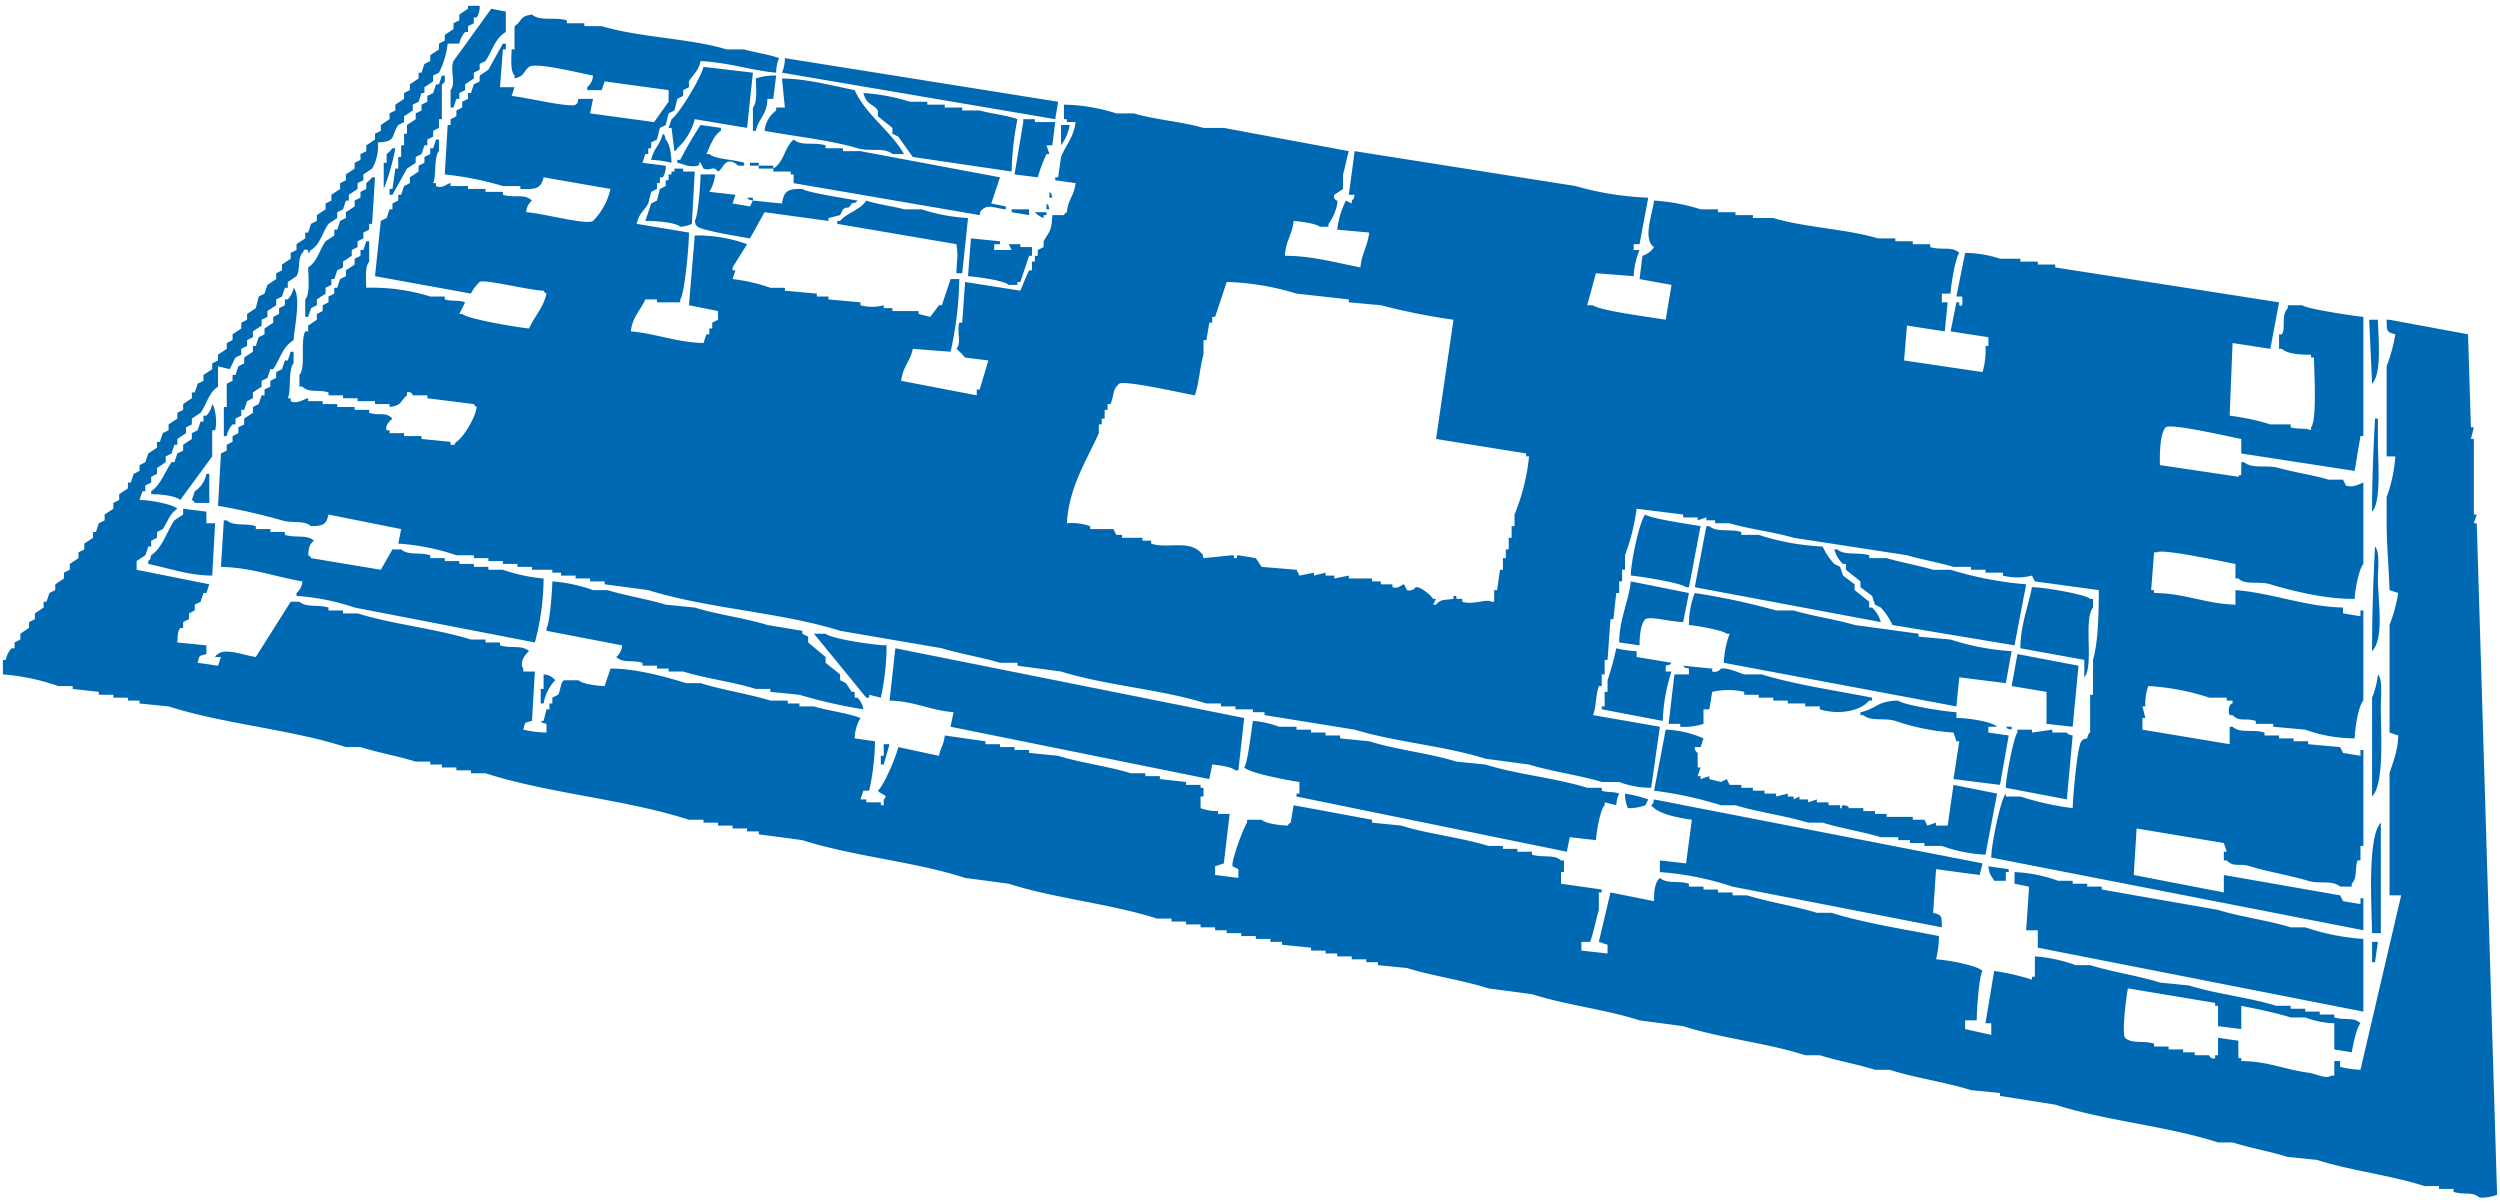 <svg xmlns="http://www.w3.org/2000/svg" width="430" height="207" viewBox="0 0 430 207">
  <defs>
    <style>
      .cls-1 {
        fill: #0069b4;
        fill-rule: evenodd;
      }
    </style>
  </defs>
  <path id="Farbfüllung_1" data-name="Farbfüllung 1" class="cls-1" d="M82.5,1A3.339,3.339,0,0,1,82,3H81.5V4l-1,.5v1H80a4.131,4.131,0,0,0-1,2H77a14.456,14.456,0,0,1-1.5,5l-1,.5v1L73,15v1H72.5L72,17.5,71,18v1l-1.5,1v1l-1,.5c-1.294,1.914-.222,2.834-3.5,3A7.7,7.7,0,0,1,64,29l-1.5,1v1l-1,.5v1l-1.5,1v1H59.5L59,36l-1,.5v1l-1.5,1c-1.113,1.59-1.364,3.458-3,4.5-0.546.449,0.157,0.239-.5,0.5V43c-0.979-.2-0.636.171-1,0.5-0.823.959-.33,2.939-1,4l-1.5,1v1H49L48.5,51l-1,.5v1l-1.5,1v1L45,55v1l-1.5,1v1l-1,.5v1l-1,.5v1l-1,.5-1,2-2-.5v3.5c-1.623,1.078-1.882,2.892-3,4.5L33,72v1l-1,.5v1l-1.5,1v1H30L29.5,78l-1,.5v1l-1.5,1v1L26,82v1l-1,.5v1H24.5L24,86c1.771-.024,5.719.734,6.5,1.5-1.349.87-1.593,2.158-2.5,3.5l-1,.5v1L26,93v1H25.5L25,95.5l-1.5,1V98L36,100.5,35.5,102H35l-0.5,1.5-1,.5v1l-1,.5v1l-1,.5v1H31c-0.495.736-.405,1.238-0.5,2.5l5,0.5v1.5c-1.381.362-1.119,0.14-1.5,1.5l3.5,0.5L38,113H37a0.875,0.875,0,0,1,.5-0.5c1.2-1.1,4.722.273,6.5,0.5l6-9.5h1.5c1.277,1.084,3.165.423,5,1V105H59v0.5h2.5c5.993,1.885,13.443,2.611,19.5,4.5h2.5v0.5H86V111c1.851,0.578,3.8-.113,5,1-0.93.726-1.617,2.164-1,3v0.5h2L91.5,124c-1.381.362-1.119,0.14-1.5,1.5a19.774,19.774,0,0,0,4,.5v-1.5c-1-.287-0.433.06-1-0.5h0.5l0.5-2h0.5v-1H95v-1l1-.5c0.364-.563.438-2.195,1-2.5h2.5c0.708,0.664,3.114.961,4.5,1q0.5-1.5,1-3c4.256-.046,9.565,1.426,13,2.5h2.5c3.614,1.14,8.454,1.893,12,3h3V121h2v0.5H140c2.276,0.719,5.729,1.114,8,2a7.21,7.21,0,0,0-1,3.5l3.5,0.5a41.837,41.837,0,0,1-1,8.5h-1q-0.25.75-.5,1.5h1V138h2.5v0.5H152v-1c0.945-.783-0.382-0.712-1-1.5,1.034-.907,3.139-5.838,3.5-7.5l7,1.5c0.313-1.538.8-1.731,1-3.5l7,1V128H172v0.5h2.5V129H177v0.5l5,0.5c3.774,1.193,8.722,1.817,12.5,3H197v0.5h2.5V134l4.5,0.5V135h2.5v0.5H207V137h-0.5v2a7.843,7.843,0,0,0,3,.5V140h2q-0.5,4.25-1,8.5l-1.5.5v1.5l4,0.5v-1.5l-1-.5c-0.3-.9,2.066-7.079,2.5-7.5V141H217c0.708,0.664,3.114.961,4.5,1a0.876,0.876,0,0,1,.5-0.5q0.25-1.5.5-3L236,141v0.5l5,0.5c4.579,1.447,10.416,2.065,15,3.5h2.5V146H261v0.5h2.5V147c1.847,0.579,3.8-.118,5,1H269v2h-0.5v2l7,1v0.5H275v3c-0.465,1.54-.929,4.018-1.5,5.5H272v1.5l4.5,0.5v-1.5L275,162q1-4.25,2-8.5l7.5,1.5c-0.029-1.79.114-3.148,1-4,1.268,1.085,3.169.426,5,1v0.5H293V153h2.5v0.5H298V154h2.5c3.623,1.136,8.331,1.859,12,3H315c5.606,1.756,12.525,2.828,18.5,4a17.079,17.079,0,0,1-.5,4c1.845,0.1,7.052,1.023,8,2-0.587.653-1.015,6.9-1,8.5h-2V177l4.5,1v-2h-1l1.5-9a41.315,41.315,0,0,1,6.5,1.5V168H350v-3.5a25.766,25.766,0,0,1,7,1.5h2.5c3.62,1.144,8.457,1.861,12,3l5,0.5c4.579,1.447,10.416,2.065,15,3.5H394v0.5h2.5V174H399v0.5h2.5V175c1.811,0.569,3.3-.156,4.5,1-0.7.748-1.278,3.767-1.5,5l-3-.5V176a15.312,15.312,0,0,1-5-1H394c-2.476-.779-5.761-1.455-8.5-2v4l-4-.5V173H381v-0.5L366,170c-0.324,1.643-1.051,7.753-.5,8.5,1.213,1.1,3.14.433,5,1V180H373v0.5h2.5V181h2v0.5H380a0.719,0.719,0,0,0,1,.5v-0.5h0.5v-3L385,179v3h0.5v0.5c4.494,0.031,7.448,1.443,11.5,2,1.545,0.212,3.023,1.164,4,.5h0.5v-2.5h1v1a17.315,17.315,0,0,0,3.5.5l7-30h-2V133c0.619-2.063,1.409-3.638,1.5-6.5L411,126V107.5a28.058,28.058,0,0,0,1.5-5.5l-1.5-.5c-0.109-3.659-.508-7.7-0.5-12v-4a25.334,25.334,0,0,0,1.5-7h-1.5V63a28.22,28.22,0,0,0,1.5-5.5c-1.6-.413-1.451-0.59-1.5-2.5H411l13.5,2.5q0.25,8,.5,16h0.5q-0.25,1-.5,2h0.5v13H426L425.5,90H426q1.75,57.744,3.5,115.5a7.843,7.843,0,0,1-3,.5c-1.306-1.13-2.638-.41-4.5-1v-0.5h-2.5V204H417c-5.673-1.843-12.834-2.677-18.5-4.5l-5-.5c-2.834-.9-6.635-1.6-9.5-2.5h-2.5c-8.724-2.832-19.265-3.691-28-6.5l-9.5-1.5V188l-5-.5c-4.253-1.344-9.777-2.142-14-3.5h-2.5c-2.834-.9-6.635-1.6-9.5-2.5h-2.5c-6.466-2.1-14.527-2.919-21-5l-7.5-1c-5.661-1.836-12.819-2.674-18.5-4.5l-7.5-1c-4.218-1.368-9.743-2.167-14-3.5l-5-.5v-0.5h-2V165h-2.5v-0.5H230V164h-2v-0.5h-2.5V163l-5-.5V162h-2v-0.5H216V161h-2.5v-0.5H211V160h-2v-0.5h-2.5V159H204v-0.5h-2.5V158H199c-7.884-2.556-17.574-3.453-25.5-6l-7.5-1c-8.726-2.829-19.265-3.693-28-6.5l-7.5-1V143h-2v-0.5H126V142h-2.5v-0.5H121V141h-2.5c-10.918-3.538-24.036-4.478-35-8H81v-0.5H78.5V132H76v-0.5H74V131H71.5c-2.862-.9-6.664-1.612-9.5-2.5H59.5c-9.514-3.073-20.976-3.951-30.5-7l-5-.5v-0.5H22V120H19.5v-0.5H17V119l-4.5-.5V118H10a37.012,37.012,0,0,0-9.5-2v-2.5H1a3.84,3.84,0,0,1,1-2H2.5v-1l1-.5v-1L5,108v-1l1-.5v-1l1.5-1v-1H8L8.5,102l1-.5v-1l1.5-1v-1l1-.5V97l1.5-1V95l1-.5v-1l1.5-1v-1h0.5L17,90l1-.5v-1l1.5-1v-1l1-.5V85L22,84V83h0.5L23,81.5l1-.5V80l1-.5L25.5,78,27,77V76h0.5L28,74.5l1-.5V73l1.5-1V71l1-.5v-1l1.5-1v-1h0.5L34,66l1-.5v-1l1.5-1v-1l1-.5V61L39,60V59l1-.5v-1l1.5-1v-1l1-.5V54L44,53l0.5-2,1-.5L46,49l1.5-1V47l1-.5v-1l1.5-1v-1l1-.5V42l1.5-1V40H53l0.5-1.5,1-.5V37L56,36V35l1-.5v-1l1.5-1v-1l1-.5V30L61,29V28l1-.5v-1l1-.5V25l1.5-1V23l1-.5v-1l1.5-1v-1l1-.5V18l1.5-1V16l1-.5v-1l1.5-1v-1h0.5L73,11l1-.5v-1l1.5-1v-1l1-.5V6L78,5V4l1-.5v-1l1.5-1V1h2ZM87,2V5.5c-1.9,1.15-2.273,3.159-3.5,5l-1,.5v1l-1,.5v1l-1.5,1v1L79,16v1H78.5L78,18.5H77.5v-3c0.993-1.174-.15-3.289.5-5l6.5-9Zm46.5,10.5c-4.128-.339-7.814-1.7-13-2-0.362,1.771-1.281,2.264-2,3.5v1l-1,.5v1l-1,.5q-0.251,1-.5,2l-1,.5q-0.251,1-.5,2l-1,.5q-0.251,1-.5,2l-1,.5v1h-0.5v1H111q-0.251.75-.5,1.5l4,0.5a3.364,3.364,0,0,1-.5,2h-0.5v1H113v1l-1,.5q-0.251,1-.5,2c-0.741,1.337-1.543,1.583-2,3.5l9,1.5c0.046,2.043-.769,10.7-1.5,11.5V52h-4V51.5h-2c-0.886,1.973-2.206,2.971-2.5,5.5,4.292,0.345,7.747,1.88,12.5,2q0.251-.75.5-1.5H122v-1h0.5v-1l1-.5V53.5l-5-1q0.5-6,1-12a25.157,25.157,0,0,1,9,1.5L126,46v0.5h0.5q-0.251.75-.5,1.5a29.771,29.771,0,0,1,6.5,1.5H135V50l5.5,0.5V51h2v0.5L148,52v0.5a7.521,7.521,0,0,0,4,0V53h1.5v0.5H158V54l2,0.5,1.5-2H162l1.5-4.5H165a61.051,61.051,0,0,1-1.5,12.5L157,60c-0.46,2.246-1.7,3-2,5.5L168,68V67h0.5l1.5-5-4-.5a14.01,14.01,0,0,0-1.5-1.5c0.921-1.044.038-2.846,0.5-4.5h0.5q0.25-3.5.5-7l9.5,1.5c0.5-1.15.9-2.263,1.5-3.5h0.5V45H178V44h0.5V43l1-.5v-1c0.944-1.686,1.386-1.662,1.5-4.5h2a0.876,0.876,0,0,1,.5-0.5c0.221-2.324,1.216-2.684,1.5-5l-3.5-.5V30.5H182q0.25-1.75.5-3.5c0.8-2.027,2.208-3.41,2.5-6h-1.5V20.5H183V18a31.2,31.2,0,0,1,9,1.5h3c3.569,1.075,8.422,1.448,12,2.5h3.5L232,26c-0.27.806-.758,3.247-1,4v2.5l-1.5,1a0.731,0.731,0,0,0,.5,1c0.176,1.1-1,3.513-1.5,4V39H227c-0.618-.567-3.407-0.917-4.5-1-0.239,2.488-1.324,3.233-1.5,6,4.509-.028,8.972,1.214,13,2,0.205-2.448,1.222-3.56,1.5-6l-5.5-.5a14.889,14.889,0,0,1,1.5-5l1,0.5V34.5c0.569-.57.2,0,0.5-1h-1q0.5-3.75,1-7.5l38,6a52.157,52.157,0,0,0,12.5,2L282,42h-1v1h1a13.081,13.081,0,0,0-1,4.5l-6.5-.5L273,52.5h1c1.07,0.946,10.348,2.107,12.5,2.5q0.5-3,1-6L282,48q0.25-2,.5-4a3.708,3.708,0,0,0,2-1.5c-2-1.329-.3-5.655,0-8a33.251,33.251,0,0,1,8,1.5h3v0.5h3V37h3v0.5H305c5.436,1.643,12.54,1.867,18,3.5h3v0.5h3V42h3v0.5c2.045,0.613,3.728-.214,5,1-0.649.71-1.443,5.488-1.5,7H334V52h1q-0.25,2.5-.5,5L328,56q-0.25,3-.5,6L341,64a13.441,13.441,0,0,0,.5-4.5H342V58l-6.5-1q0.5-2.5,1-5H337v0.5c0.791,0.571.466-1.229,0.5-1.5h-1l1.5-7.5a19.264,19.264,0,0,1,6,1h3.5V45h3v0.5h3V46L392,52l-1.5,8L384,59q-0.25,6.249-.5,12.5a38.5,38.5,0,0,1,7,1.5H394v0.5c1.383,0.4,2.412.038,3.5,0.5V73.5c1.039-1.154.543-9.552,0.5-12h-0.5V61c-1.856.051-4.123-.139-5-1H392V57.5h0.5c0.682-1.186-.2-3.218,1-4.5V52.5H396c0.721,0.636,8.887,1.855,10.5,2V75H406q-0.5,3-1,6l-19.5-3V75.5c-2.244-.41-12.04-2.722-13-2-0.971,1.04-1.036,4.353-1,6.5L385,82c0.24-.665.234,0.155,0.5-0.5v-2H386c1.4,1.233,3.892.383,6,1,2.461,0.72,6.112,1.255,8.5,2H403l0.5,1c1.174,0.462,2.426-.3,3-0.5V97c-0.725.763-1.442,4.409-1.5,6-4.757.1-10.693-1.34-14.5-2.5-2.059-.627-4.181.234-5.5-1h-0.5V97c-2.342-.424-12.557-2.658-13.5-2h-0.5q-0.25,3.25-.5,6.5h0.5V102c5.229,0,8.773,1.861,14,2v-2.5c6.311,0.487,11.807,2.817,18.5,3v1l3,0.5v-1h0.5v15.5c-0.866.915-1.436,4.736-1.5,6.5a25.207,25.207,0,0,1-8.5-1.5L391,125v-0.5h-3V124c-1.86-.58-2.772.252-4-1h-0.5c-0.338-.608-0.107-2,0.5-2v-0.5h-1V120h-3a40.284,40.284,0,0,0-10.5-2,9.575,9.575,0,0,0-.5,3.5h-0.5l0.5,2h-0.5v2l15,2.5v-3H384c1.375,1.2,3.408.368,5.5,1v0.5H392V127h2.5v0.5H397V128l5.5,0.5,0.5,1,3,0.5v-1h0.5v16.5H406V148h-0.5c-0.535,1.594.024,2.915-1,4v0.5h-2c-1.407-1.2-3.466-.379-5.5-1-2.97-.907-7.038-1.57-10-2.5-1.866-.586-2.756.249-4-1h-0.5v-1.5H383l-0.5-1.5-15-2.5q-0.25,4-.5,8l15.5,3v-3l20,3.5,0.5,1,3,0.5v-1h0.5V160l-64-12.5c-0.019-2.081,1.622-10.146,2.5-11V137h2.5a49.093,49.093,0,0,0,9,2c0.035-1.807.794-10.728,1.5-11.5,0.57-.569,0-0.2,1-0.5,0.161-.941.5-1,0.5-1v-6.5H360v-6c0.909-3.224.975-7.934,1-12L350,100l-0.5-1a9.94,9.94,0,0,1-5,0V98.5h-3V98H339V97.5h-3c-2.243-.685-5.756-1.32-8-2l-19.5-3c-3.25-.991-7.716-1.488-11-2.5H295V89.5h-1.5V89l-1.5.5V89h-2.5V88.5l-8-1a35.97,35.97,0,0,1-2,8V98H279v2h-0.5v2H278q-0.25,2.25-.5,4.5H277q-0.25,3.5-.5,7H276V116h-0.5v2H275c-0.584,1.723-.408,3.482-1,5l11.5,2L284,135.5a15.228,15.228,0,0,1-5.5-1h-3c-3.781-1.17-8.726-1.81-12.5-3l-7.5-1c-6.989-2.216-15.489-2.856-22.5-5L217.5,123v-0.5h-2V122h-3v-0.5H210V121h-2.5c-7.778-2.458-17.214-3.059-25-5.5l-7.5-1V114h-3c-2.969-.912-7.037-1.571-10-2.5l-17.5-3c-10.276-3.237-22.7-3.776-33-7l-7.5-1V100h-2.5V99.5H99V99H96.5V98.5H95V98H91.5V97.5H89V97H86.5V96.5H84V96H81.5V95.5h-3a39.215,39.215,0,0,0-10-2L69,91,56.5,88.5c-0.4,1.753-.886,1.951-3,2-1.244-1.087-3.179-.435-5-1a106.445,106.445,0,0,0-11-2.5L38,78l1-.5v-1l1-.5V75l1-.5v-1l1-.5V72l1.5-1V70l1-.5L45,68h0.5V67l1-.5v-1l1-.5V64l1-.5L49,62h0.5L50,60.5h0.5v2c-0.977,1.017-.381,4.745-1,6H50V69c1.118,0.593,2.5-.5,3-0.5V69h2.5v0.5H58V70h3v0.5h2.5V71c1.87,0.586,2.751-.247,4,1-0.332.283-1.347,1.171-1,2H67v0.5h2.5V75h3v0.5l5,0.5v0.5c1.021,0.127.59-.208,1-0.5,1.214-.768,3.287-4.167,3.5-6a0.875,0.875,0,0,1-.5-0.5l-8-1V68H71a0.725,0.725,0,0,0-1-.5V68c-1.21,1.022-.817,1.733-3,2V69.5H64.5V69h-3V68.5H59V68H56.5V67.5c-1.819-.568-3.283.152-4.5-1H51.5v-2c1.152-1.363.1-5.776,1-7.5H53V56l1.5-1V54l1-.5v-1l1-.5V51l1-.5v-1H58L58.5,48l1-.5v-1l1.5-1v-1l1-.5V43h0.5L63,41.5h0.5V45c-0.742.8-.546,2.946-0.5,4.5A33.231,33.231,0,0,1,74,51h2.5v0.5c1.275,0.388,2.346.057,3.5,0.5l-1,2h0.5c0.974,0.893,9.478,2.311,11.5,2.5,0.944-2.137,2.443-3.528,3-6a0.875,0.875,0,0,1-.5-0.5c-2.566-.065-10.254-2.057-11-1.5a6.882,6.882,0,0,0-1.5,2l-16.5-3,1-9.5,1-.5L67,36h0.5V35l1-.5v-1H69L69.5,32l1-.5v-1l1.5-1v-1l1-.5V27l1-.5v-1h0.5L75,24h0.5v2c-0.909.941-.419,4.341-1,5.5H75V32c1.057,0.566,2-.518,2.5-0.5V32h3v0.5h3V33h3v0.5c2.017,0.623,3.635-.272,5,1a2.772,2.772,0,0,0-1,2c2.637,0.13,10.411,2.261,11.5,1.5a11.4,11.4,0,0,0,3-5.5l-11.5-2c-0.47,2.037-1.466,2.083-4,2V32h-3a55.223,55.223,0,0,0-10-2L77,21.5h0.5v-1l1-.5V19l1-.5v-1l1-.5V16H81l0.5-1.5,1-.5V13L84,12l2.5-4.5H87v1H86.5L86,15h2.5L88,16.5c2.256,0.212,10.18,2.1,11,1.5,0.569-.57.2,0,0.5-1H102q-0.251,1.25-.5,2.5l11,1.5,2.5-3.5v-2L104,14q-0.251.75-.5,1.5H101V15a2.771,2.771,0,0,0,1-2c-2.193-.4-9.8-2.343-11-1.5-1.147.958-.637,1.5-2.5,2V13c-0.742-.8-0.546-2.946-0.5-4.5h0.5v-4c1.359-.9.822-1.707,3-2,1.44,1.217,3.871.362,6,1V4h3V4.5h3c6.593,1.973,14.921,2.045,21.5,4h3c1.64,0.491,4.385.88,6,1.5A6.336,6.336,0,0,0,133.5,12.5ZM135,10l47,7.5q-0.25,1.5-.5,3l-47-8A6.336,6.336,0,0,0,135,10Zm-14,1.5,8.5,1q-0.5,4.75-1,9.5l-9-1.5a10.263,10.263,0,0,1-3,5,0.876,0.876,0,0,1-.5.5q-0.251-2-.5-4H115q0.251-.75.5-1.5C116.778,19.667,120.6,13.314,121,11.5ZM76,13h0.5v0.5a0.839,0.839,0,0,1-.5,1v6H75.5V22l-1,.5v1l-1,.5v1H73l-0.5,1.5-1,.5v1L70,29l-2.5,4.5H67v-1h0.5L68,29h0.5V27H69V25h0.5V23H70V21.5l1.5-1v-1l1-.5V18l1-.5v-1l1-.5L75,14.5h0.5Zm57.5,0q-0.25,2-.5,4h-1c-0.111,2.906-1.44,3.155-2,5.5h-0.5v-4c0.791-.852.548-3.364,0.5-5A9.586,9.586,0,0,1,133.5,13Zm1,0.5c4.211,0.023,8.655,1.249,12.5,2,1.964,4.287,6.186,7,8.5,11h-2c-1.428-1.226-3.879-.361-6-1-4.717-1.422-10.944-2.052-16-3a5,5,0,0,1,2-3.5V18.5H135Q134.75,16,134.5,13.5Zm14,2.5a33.442,33.442,0,0,1,8,1.5h3V18h3v0.5h3V19h3c1.742,0.526,4.759.832,6.5,1.5a51.411,51.411,0,0,0-1,9L157,27l-2.5-3.5-1-.5V22L151,20V19C150.071,17.71,149.1,18.163,148.5,16Zm33,5q-0.25,2-.5,4h-1q0.25,0.75.5,1.5H180a25.813,25.813,0,0,0-1.5,4l-4-.5,1.5-9V20.5h2V21h3.5Zm-61,.5L124,22v0.5c-1.265.755-1.866,2.648-2.5,4H122c1.034,0.921,4.535.961,6,1.5v0.5h-1c-2.325-1.962-2.593.665-3.5,1-0.877-1.114-1.243-.015-2.5-0.5l-0.5-1c-0.682-.188.19,0.345-0.5,0.5-1.558.35-2.388-.311-3.5-0.5V27.5H117A63.286,63.286,0,0,1,120.5,21.5Zm62,0H184a8.588,8.588,0,0,1-1.5,3.5V21.5Zm-67,6.5a17.307,17.307,0,0,0-3.5-.5c0.421-2.023,1.529-2.49,2-4.5,0.569,0.57.2,0,.5,1C115.217,24.739,115.458,26.527,115.5,28Zm55,7,2.5,0.5V36c-1.766-.131-2.935-0.917-4,0-0.569.57-.2,0-0.5,1l-32-5.5V30H136V29.5h-3V29c1.886-1.161,1.912-3.618,3.5-5,1.383,1.189,3.4.372,5.5,1v0.5h3V26h3l24,4.5Zm-103-9.5H68a37.662,37.662,0,0,1-2,7V28h0.5V26.5A5.111,5.111,0,0,0,67.5,25.5ZM129,28h1.5v0.5H129V28Zm1.5,0.5H133V29h-2.5V28.5Zm-11,1q-0.251,4.5-.5,9a5.294,5.294,0,0,1-2,.5c-0.842-.775-4.266-1.012-6-1l1-3,1-.5q0.251-1,.5-2l1-.5V31H115V30h0.5V29.5H116V29h1.5v0.5h2Zm1,0.5H123a6.674,6.674,0,0,1-1,3l4.5,0.5q-0.251.75-.5,1.5l3,0.5,0.5-1,5,0.5c0.37-2.135.9-2.539,3.5-2.5,0.689,0.6,8.067,1.739,9.5,2-0.57.569,0,.2-1,0.5-0.77,1.239-.507.311-1.5,1l-0.5,1-2,.5V38l-11-1.5L129,41c-1.385-.208-8.347-1.386-9-2-0.569-.57-0.2,0-0.5-1C120.038,37.4,120.505,31.425,120.5,30ZM64,30.5h0.5l-0.5,8H63.5v1l-1,.5v1l-1,.5v1l-1,.5v1L59,45v1l-1,.5L57.5,48H57v1l-1,.5v1l-1.5,1v1l-1,.5L53,54.5H52.5v-3c0.841-.909.549-3.78,0.5-5.5,1.622-1.08,1.881-2.891,3-4.5l1.5-1v-1H58L58.5,38l1-.5v-1l1.5-1v-1l1-.5V33l1-.5v-1A5.336,5.336,0,0,0,64,30.5ZM180.5,33c0.569,0.57.2,0,.5,1h-0.5V33Zm-52,1h1v0.5C128.5,34.213,129.067,34.56,128.5,34Zm38,3.5q-0.5,4.75-1,9.5h-1c0.076-2.6.355-2.88,0-5L144,38.5V38h0.5c1.229-1.438,3.452-1.882,4.5-3.5,1.775,0.632,4.746.981,6.5,1.5h3A31,31,0,0,0,166.5,37.5ZM180,35c0.569,0.57.2,0,.5,1H180V35Zm-3,1v1l-3-.5V36h3Zm1,0.5h2V37h-0.5v0.5A3.742,3.742,0,0,1,178,36.5ZM167,41l5,0.5V42h-1v1h3l-0.5-1h2v0.5h2V44H177l-1.5,4.5H175V49h-1.5c-0.864-.787-5.445-1.37-7-1.5Q166.751,44.25,167,41Zm16.5,49a9.423,9.423,0,0,1,4,.5V91h4l0.5,1h1v0.5h3.5V93H198v0.5c2.718,0.937,6.327-.681,8.5,1.5,0.569,0.57.2,0,.5,1l5-.5c0.687,0.169-.206.47,0.5,0.5s-0.2-.389.5-0.5l3,0.5,1,1.5,6,0.5,0.5,1,2.5-.5V99l2-.5V99h1.5v0.5L232,99v0.5h4V100h1.5v0.5h2V101c1.132,0.344,1.346-.391,2-0.5q0.25,0.5.5,1a1.338,1.338,0,0,0,1.5-.5c0.879-.136,2.608,1.406,3,2H247q-0.25.5-.5,1H247c0.829-.983,1.33-0.739,3-1v-0.5h0.5V103h1v0.5c1.81,0.607,4.275-.575,5,0H257v-2h0.5q0.25-1.751.5-3.5h0.5V96H259V94.5h0.5v-2H260v-2h0.5v-2a35.723,35.723,0,0,0,2.5-10h-0.5V78L247,75.5,250,55a113.581,113.581,0,0,1-12.5-2.5L232,52V51.5l-9-1a44.907,44.907,0,0,0-12-2q-1,3-2,6h-0.5v1H208q-0.25,1.5-.5,3H207V61c-0.6,1.935-.775,5.106-1.5,7-2.292-.415-12.091-2.633-13-2-1.27,1.151-.771,1.857-1.5,3.5h-0.5v1H190V72h-0.5v1H189v1.5C186.92,79.214,183.885,83.654,183.5,90ZM50.5,49.5c1.352,1.469.1,7,0,9-1.9,1.157-2.271,3.156-3.5,5H46.5L46,65l-1,.5v1l-1.5,1v1l-1,.5L42,70.5H41.5v1l-1,.5v1H40a4.036,4.036,0,0,0-1,2H38.5V70H39V66l1-.5v-1h0.5L41,63l1-.5v-1l1.5-1v-1H44L44.5,58l1-.5v-1l1.5-1v-1l1-.5V53l1-.5v-1h0.5A4.073,4.073,0,0,0,50.5,49.5Zm357,5.5H409c0.088,3.337.687,9.24-1,11Q407.75,60.5,407.5,55ZM36.5,69.5c0.538,0.573.884,3.184,0.5,4.5H36.5v4.5L31,86c-0.791-.742-3.394-0.994-5-1V84.5c1.564-1.032,2.425-3.409,3.5-5H30L30.5,78l1-.5v-1l1.5-1v-1l1-.5,0.5-1.5H35v-1h0.5A4.031,4.031,0,0,0,36.5,69.5Zm372,2.5H409v4c0.01,3.351.6,10.355-1,12C407.975,82.584,408.26,76.682,408.5,72ZM36,86.5H33.5A0.875,0.875,0,0,0,33,86l0.5-1.5a4.619,4.619,0,0,0,2-3H36v5Zm-4.5,1,4,0.5v2H37l-0.5,9c-4.105-.017-7.427-1.29-11-2V96.5c0.569-.57.2,0,0.5-1,1.921-1.243,2.689-4.087,4-6l1.5-1v-1Zm261,3q-1,5.249-2,10.5H290c-0.838-.752-7.761-1.845-9.5-2-0.022-2.2,1.538-9.568,2.5-10.5C283.789,89.193,290.9,90.213,292.5,90.5Zm-199,9a43.912,43.912,0,0,1-1.5,11l-31-6a39.522,39.522,0,0,0-10-2V102a2.772,2.772,0,0,0,1-2c-4.632-.786-8.674-2.368-14-2.5l0.5-8H39c1.269,1.085,3.169.426,5,1V91h2.5v0.5H49V92c1.853,0.577,3.792-.111,5,1-0.794.677-.868,1.085-1,2.5a0.875,0.875,0,0,1,.5.5l12,2,2-3.5H69c1.249,1.087,3.177.433,5,1V96h2.5v0.5H79V97h2.5v0.5H84V98h2.5A29.053,29.053,0,0,0,93.5,99.5Zm230,7.5-32-6q1-5.249,2-10.5H294c1.283,1.114,3.605.424,5.5,1V92h3a41.55,41.55,0,0,0,11,2,11.111,11.111,0,0,0,2,3l1,0.5L317,99l2,1.5v1l2.5,2v1H322A5.461,5.461,0,0,1,323.5,107Zm85-13c0.869,0.94.5,3.754,0.5,5.5,0,3.845,1.14,10.281-1,12.5C407.974,105.953,408.23,99.3,408.5,94Zm-60,6.5q-1,5.25-2,10.5l-21-3.5a11.1,11.1,0,0,0-2-3l-1-.5-0.5-1.5-2-1.5v-1l-2.5-2V97H317a5.458,5.458,0,0,1-1.5-2.5H316c1.3,1.108,3.6.417,5.5,1V96h3c2.242,0.678,5.757,1.326,8,2h3A60.915,60.915,0,0,0,348.5,100.5ZM95,100a26.43,26.43,0,0,1,7,1.5h2.5c2.965,0.93,7.033,1.576,10,2.5l5,0.5c3.776,1.185,8.721,1.823,12.5,3l6,1V109l1,0.5v1l3,2.5v1l2.5,2v1l1,0.5,1,1.5H147v1h0.5a3.868,3.868,0,0,1,1,2,83.035,83.035,0,0,1-11-2.5l-5-.5v-0.5H130c-3.774-1.193-8.722-1.816-12.5-3H115V115h-2v-0.5h-2.5V114c-1.81-.569-3.3.156-4.5-1a2.771,2.771,0,0,0,1-2l-13-2.5V108C94.538,107.4,95.005,101.425,95,100Zm185.5,0,10,2-1,5c-2.246-.061-5.724-1.057-6.5-0.5-0.8.827-1,2.807-1,4.5l-3.5-.5C278.527,106.394,280.087,103.7,280.5,100Zm69,1c1.916-.018,9.193,1.216,10,2H360v1.5c-1.693,2,.2,10.054-1.5,12v-3l-11-2C347.515,107.64,348.819,104.42,349.5,101ZM346,112q-0.5,2.749-1,5.5l-8-1q-0.25,2.5-.5,5l-40-7.5a15.72,15.72,0,0,1,1-5H297c-0.653-.6-5.193-1.39-6.5-1.5a14.691,14.691,0,0,1,1-5.5,118.7,118.7,0,0,1,14,3h3c3.094,0.944,7.429,1.571,10.5,2.5l11,1.5v0.5l5.5,0.5A42.344,42.344,0,0,0,346,112Zm-193.5-1a42.874,42.874,0,0,1-1,9l-2-.5V120H149l-9-11h2C142.943,109.852,150.32,110.984,152.5,111Zm1.5,0.5,60,12q-0.5,4.5-1,9h-0.5c-0.633-.591-2.854-0.912-4-1q-0.25,1.25-.5,2.5l-44.5-9q0.25-1.249.5-2.5c-4.026-.321-6.619-1.885-11-2Q153.5,116,154,111.5Zm124,0a17.315,17.315,0,0,0,3.5.5v1l6,1c-0.57.569,0,.2-1,0.5v1h1A30.064,30.064,0,0,0,286,124l-10.5-2v-0.5H276V119h0.5v-2A48.652,48.652,0,0,0,278,111.5Zm69,1,10.5,2q-0.5,5.25-1,10.5l-4.5-.5V119l-6-1Q346.5,115.251,347,112.5ZM294.5,119q-0.25,1.5-.5,3h-1v2.5a10.36,10.36,0,0,1-4,.5v-0.5h-2q0.5-4.249,1-8.5h2.5v-1c-1-.287-0.433.06-1-0.5l5,0.5v0.5a1.378,1.378,0,0,0,1.5-.5c1.1-.216,3.283.782,4,1h3c5.731,1.755,12.915,2.8,19,4v0.5h-0.5c-1.564,1.856-5.315,2.5-8.5,1.5v-0.5h-2.5V121h-3v-0.5H305V120h-2.5v-0.5H300V119A12.23,12.23,0,0,0,294.5,119Zm-201-3a2.713,2.713,0,0,1,2,1,7.624,7.624,0,0,0-2,4H93v-2.5h0.5V116ZM409,116c0.868,0.939.5,3.754,0.5,5.5,0,4.536.644,13.279-1.5,15.5V120A14.187,14.187,0,0,0,409,116Zm-72.5,6.5v1c1.918-.025,6.082.6,7,1.5H342v1l3.5,0.5L344,135l-8-1q0.5-3.249,1-6.5h-0.5L336,126a38.427,38.427,0,0,1-10-2c-1.862-.585-4.265.144-5.5-1H320v-0.5c2.808-.6,2.757-1.915,6.5-2C327.362,121.276,334.617,122.418,336.5,122.5Zm-121,1.5a15.628,15.628,0,0,1,4.5,1h3v0.5h2.5V126H228v0.5h2.5V127l5,0.5c4.58,1.444,10.416,2.068,15,3.5l5,0.5c5.38,1.7,12.116,2.317,17.5,4h2.5V136c1.136,0.359,1.985.1,3,.5a5.288,5.288,0,0,0-.5,2l-2-.5v0.5c-0.8.853-1.371,4.455-1.5,6L270,144q-0.25,1.25-.5,2.5L223,137v-0.5h0.5v-2c-1.96-.291-8.512-1.484-9.5-2.5C214.6,131.323,215.266,125.338,215.5,124ZM345,125h1v0.5C345,125.213,345.567,125.56,345,125Zm-58.5.5A17.781,17.781,0,0,1,293,127l-0.5,1.5h-1a1.014,1.014,0,0,0,.5,1V132h0.5l-0.5,1.5h0.5V134l1.5-.5V134l2,0.5,1-.5,0.5,1h2v0.5h2V136h2v0.5h2V137l2-.5V137h1v0.5l1-.5v0.5H311V138l1.5-.5V138h2v0.5h2V139c0.7,0.071-.111-0.143.5-0.5,1.068,0.041,1,.5,1,0.5h2.5v0.5h2V140h2v0.5H329V141h2l0.5,1,1.5-.5V142h2q0.5-3.5,1-7l7.5,1.5q-1,5.25-2,10.5a25.3,25.3,0,0,1-7.5-1.5h-3V145h-2.5v-0.5h-2V144h-3c-2.969-.91-7.036-1.575-10-2.5H311c-3.775-1.188-8.721-1.821-12.5-3H296a65.752,65.752,0,0,0-11.5-2.5Q285.5,130.75,286.5,125.5Zm70,1q-0.5,5.5-1,11l-10.5-2c-0.016-1.667,1.373-8.838,2-9.5v-0.5h2.5V126l3.5-.5V126h2.5S355.5,126.326,356.5,126.5ZM152,128h1q-0.5,1.75-1,3.5h-0.5V130H152v-2Zm127.5,8.5a23.1,23.1,0,0,1,4,1l-0.5,1a7.843,7.843,0,0,1-3,.5A6.335,6.335,0,0,1,279.5,136.5Zm5,1,56.5,11-0.5,2-7.5-1q-0.25,3.75-.5,7.5c1.6,0.413,1.451.589,1.5,2.5l-36-7a51.325,51.325,0,0,0-12.5-2.5v-2l4.5,0.5q0.5-3.75,1-7.5c-2.415-.354-5.736-0.941-7-2.5C284.569,137.93,284.2,138.5,284.5,137.5Zm125,23H408c-0.1-5.031-.8-16.577,1.5-19v19ZM342,149l3.5,0.5V150H345v1.5h-2C342.453,150.461,342.2,150.615,342,149Zm4.5,1a24.847,24.847,0,0,1,7.5,1.5h2.5V152H359v0.5h2.5V153l20,3.5c3.775,1.187,8.721,1.822,12.5,3h2.5a39.612,39.612,0,0,0,10,2V174l-56-11v-3h-2q0.25-3.75.5-7.5l-2.5-.5v-2ZM408,162h1q-0.25,1.75-.5,3.5H408V162Z"/>
</svg>
